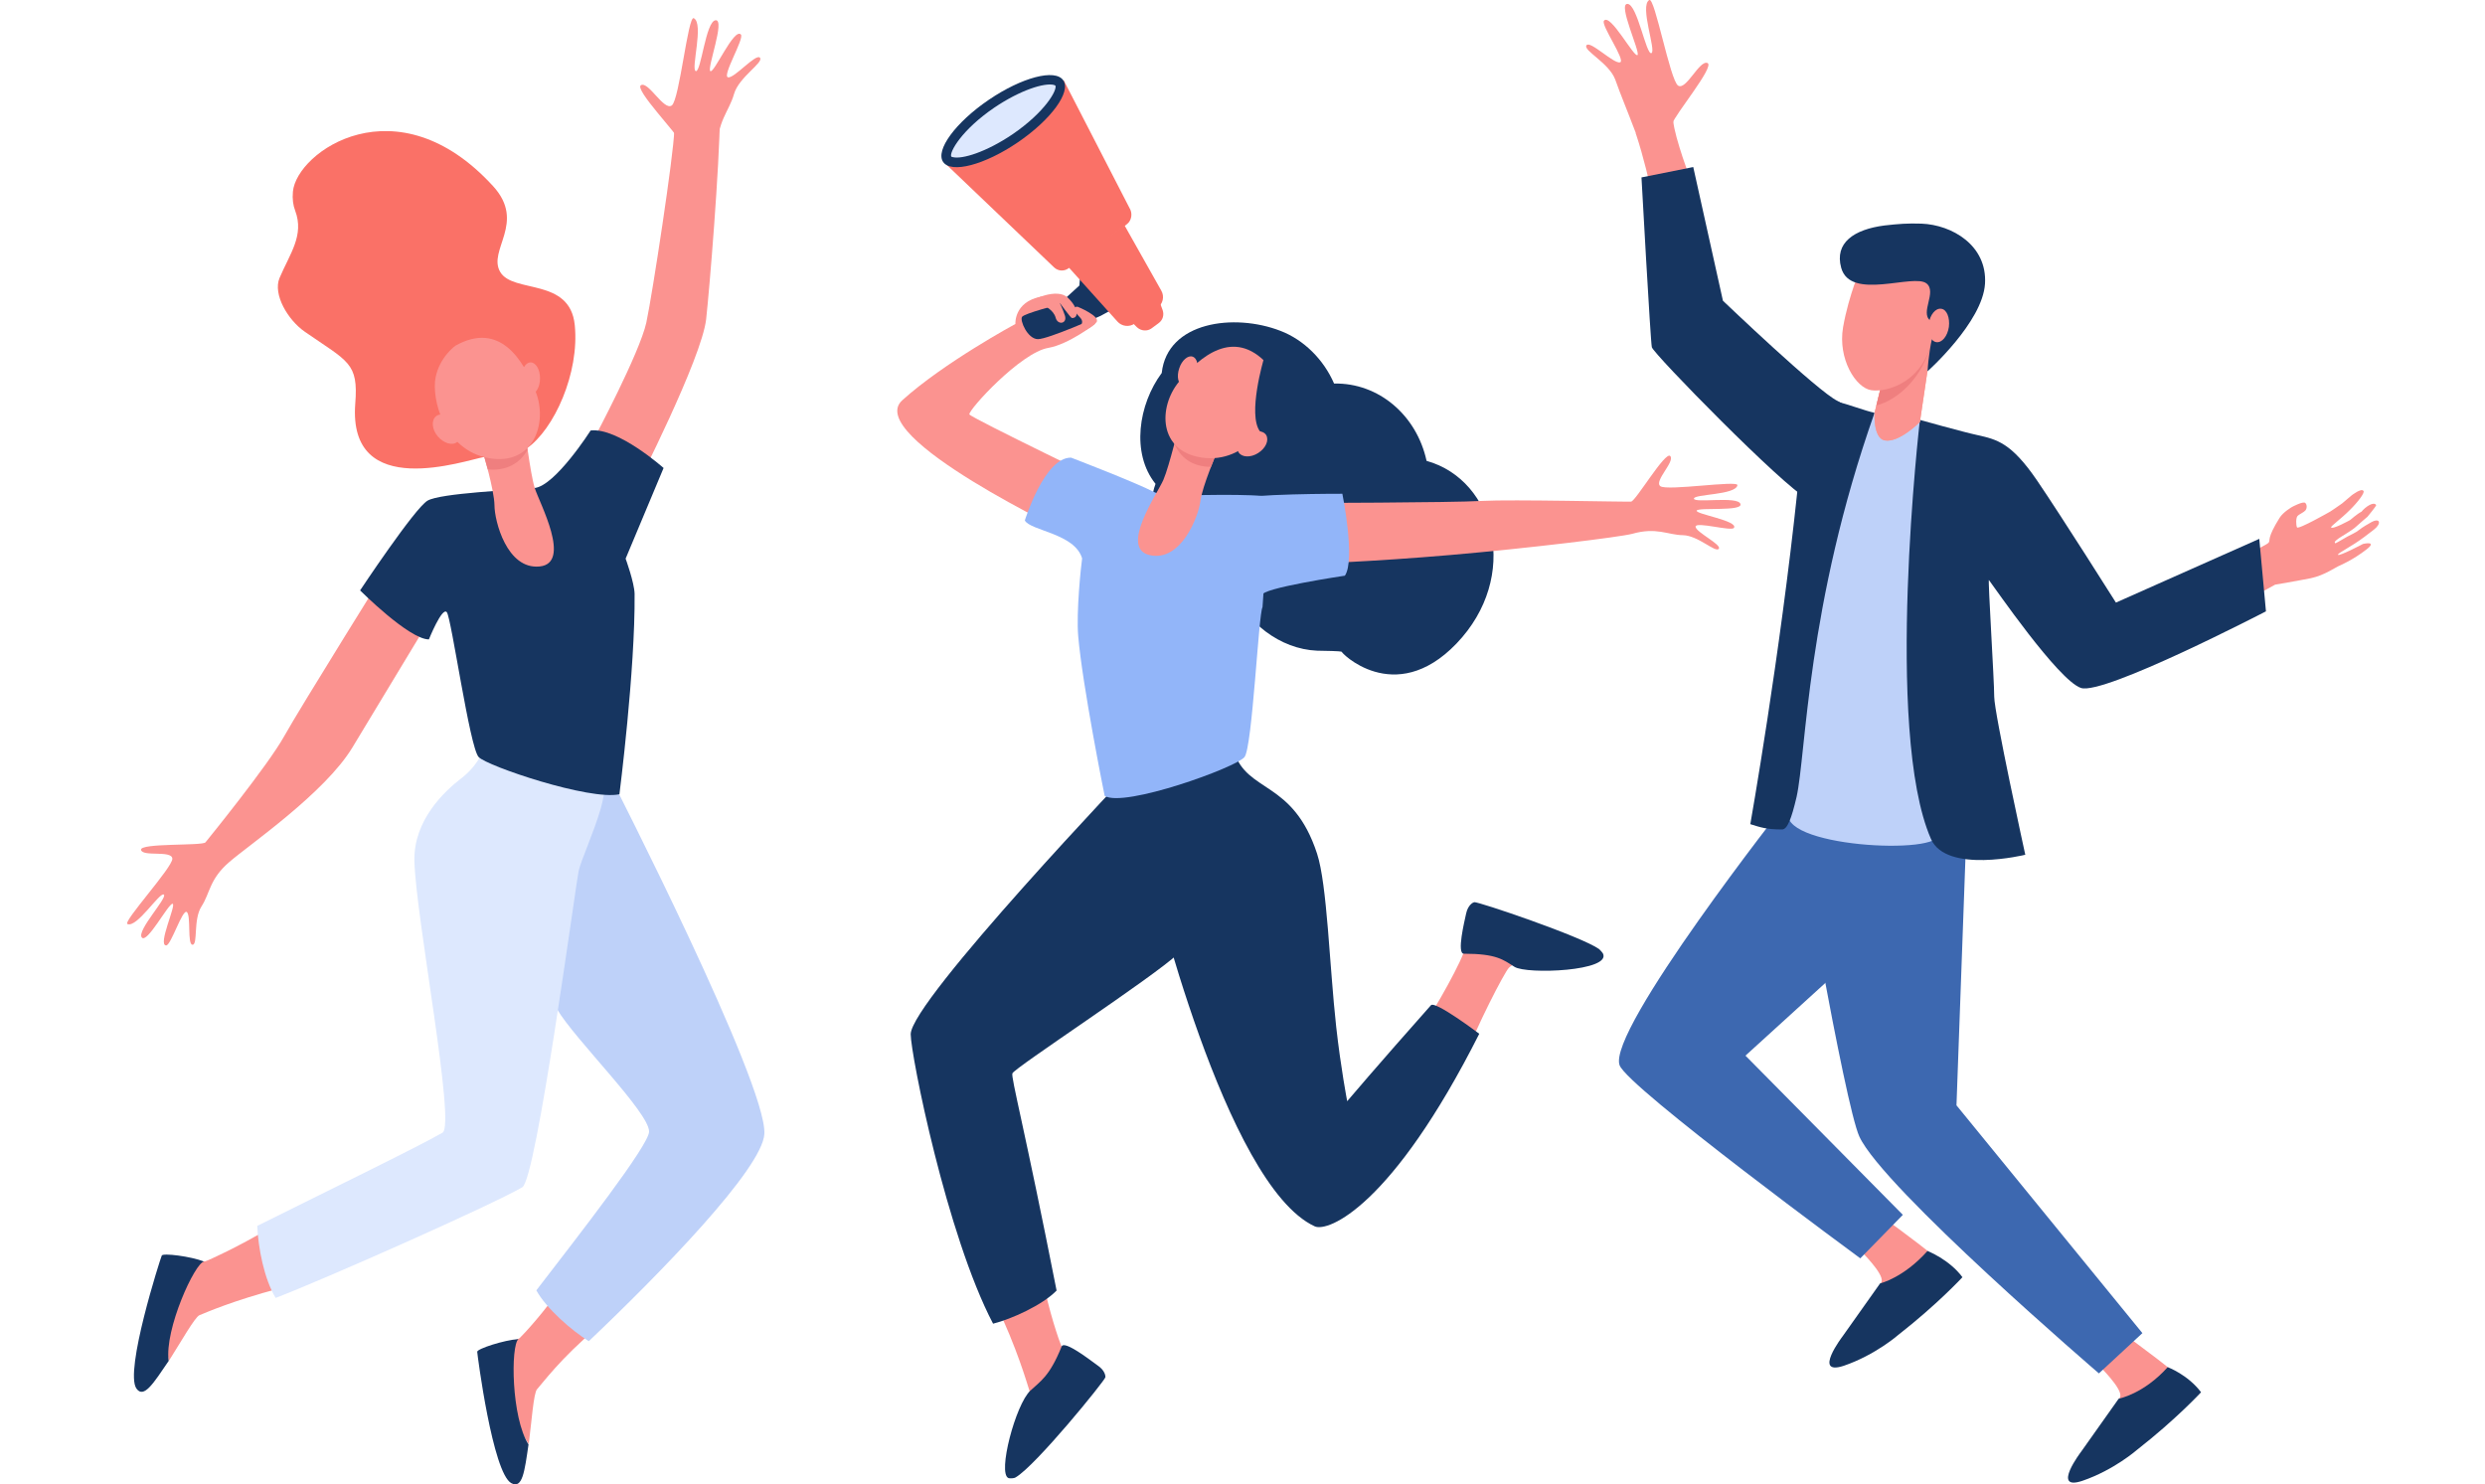 <?xml version="1.0" encoding="utf-8"?>
<!-- Generator: Adobe Illustrator 28.0.0, SVG Export Plug-In . SVG Version: 6.00 Build 0)  -->
<svg version="1.1" id="Capa_1" xmlns="http://www.w3.org/2000/svg" xmlns:xlink="http://www.w3.org/1999/xlink" x="0px" y="0px"
	 viewBox="0 0 1080 645" style="enable-background:new 0 0 1080 645;" xml:space="preserve">
<style type="text/css">
	.st0{fill:#163560;}
	.st1{fill:#FB9390;}
	.st2{fill:#BED1F9;}
	.st3{fill:#DDE8FE;}
	.st4{fill:#FA7167;}
	.st5{fill:#EF7F7F;}
	.st6{fill:#92B5F9;}
	.st7{fill:#3D68B0;}
	.st8{fill:#F7A491;}
</style>
<g>
	<path class="st0" d="M620,200.3c-4.3-19.8-20.8-34-40.2-33.6c-4.5-10.4-13.1-19-23.3-22.9c-20.1-7.8-49.2-4-51.6,18.3
		c-10.1,13.6-13.4,34.9-2.7,48.2c-7.1,19.4,8.7,41.7,32.9,44.9c6.4,15.4,21.2,26.9,37.3,27.6c3.9,0.1,9.8,0.1,10.8,0.5
		c-1.2-0.4,22.7,24.6,49.8-3.6C660.8,250.7,650.1,208.7,620,200.3z"/>
	<path class="st1" d="M487.7,213.3c0,0-66.1-31.9-66.4-33.2c-0.5-1.9,22.3-26.9,34.3-28.9c9.1-1.6,20.4-10.5,20.4-10.5
		s-12.2-14-23.8-11.7c-11.6,2.3-10.9,11.8-10.9,11.8s-31.1,16.8-49.2,33.2c-17.1,15.6,74,58.6,74,58.6L487.7,213.3z"/>
	<path class="st1" d="M452.9,554.5c2.8,15.3,7.6,28.7,8.3,30.3c0.3,0.8,3.4,3.5,3.7,4.3c-1.6,18.6-13.5,29.7-24.6,37.6
		c2.4-9.4,7.8-20.2,7.1-22.3c-1.1-3.3-5.4-18.5-14.6-37.6C442.1,565.7,445.4,560.1,452.9,554.5z"/>
	<path class="st0" d="M493.4,332.8l57.9,44c0,0-28.7,27.6-39.4,37.8c-10.8,10.2-71,49.5-71.9,51.9c-0.7,1.7,5.3,23.8,19.2,94.4
		c-6.1,6.3-19.6,12.4-27.6,14.4c-20.1-38.3-35.8-116.9-35.8-125.8C395.8,435.1,493.4,332.8,493.4,332.8z"/>
	<path class="st1" d="M655.8,420.6c-1.9,1.8-14.5,26.3-19.2,39.4c-7-4.4-11.2-9.7-19-12.6c6.2-8.9,18.2-30.4,19.2-35.5
		c2.3-12.1,5.1-13.9,5.1-13.9s40.7,13.8,43.4,17.6C687.8,419.4,663.4,413.1,655.8,420.6z"/>
	<path class="st0" d="M636.2,414.5c-3.2,0,0.3-14.2,1-17.5c0.8-3.7,3-4.8,3.5-4.9c1.4-0.4,46.6,14.9,54.3,20.4
		c0.5,0.4,1.4,1.5,1.6,1.8c4.2,7.8-33.1,9.3-38.4,5.9C653.3,417.1,650.4,414.5,636.2,414.5z"/>
	<path class="st0" d="M481,345.8c0,0,54.6-21.5,55.3-19.2c5.7,18.2,25.6,12.3,36.1,44.4c4.4,13.4,5.4,48.8,8.3,75.1
		c2,18,4.8,32.5,4.8,32.5s12.6-14.9,36.4-41.7c1.8-2.1,21,12.4,21,12.4c-37.9,75.1-65.7,86.3-71.5,83.7
		c-39.1-18-71.1-152.4-71.1-152.4C495.9,371.9,481,345.8,481,345.8z"/>
	<path class="st1" d="M565.2,218.6c0,0,65.1-0.1,79.1-0.9c12.6-0.7,62.7,0.5,64.6,0.3c2-0.2,14.9-22.1,17-19.8
		c2.2,2.4-7.2,10.9-4.3,13.1c2.9,2.2,34-2.7,33.5-0.4c-0.8,4.3-18.9,3.8-18.9,5.8c0,2.1,19-1.2,20.2,2.3c1.3,3.4-18.2,1.4-19,2.9
		s18.1,4.4,16.2,7.5c-1,1.7-16.7-2.9-16.7-0.5c0.1,2.4,11.5,7.8,10.1,9.6c-1.4,1.9-9-5.8-15.6-5.9c-6.6-0.1-11.4-3.6-22-0.6
		c-5.2,1.4-45.2,6.3-78.9,9.2c-34.6,3-62.9,3.9-62.9,3.9L565.2,218.6z"/>
	<g>
		<g>
			<path class="st1" d="M245,557.9c-8.4,12.5-18,22.6-19.2,23.7c-0.6,0.5-4.5,1.8-5.1,2.4c-5.5,17.3,1.6,32,9.1,43.6
				c1.2-9.4,2.1-22.2,3.6-23.8c2.3-2.5,10.1-13.3,26-26.7C251,572.5,250,566.1,245,557.9z"/>
			<path class="st0" d="M225.3,582c-6.2,0.4-17.9,4.2-17.9,5.5c0.1,1.5,6.7,52.6,14.8,57.1c4.9,2.7,5.8-5.2,7.5-16.8
				C222.2,616.1,221.9,584.9,225.3,582z"/>
			<path class="st1" d="M116.6,534.1c-12.9,7.7-25.8,13.6-27.4,14.1c-0.8,0.2-4.8-0.3-5.6,0c-12.3,13.3-12.2,29.7-10.3,43.4
				c5.1-8,11.4-19.2,13.4-20c3.2-1.3,14.6-6.3,34.6-11.6C115.7,552.1,117.7,543.5,116.6,534.1z"/>
			<path class="st1" d="M293,57.2c-0.1,9.1-9.4,70.4-12.1,83c-2.9,13.2-22.5,50-22.5,50l17.9,21.8c0,0,28.7-56.2,30.6-73.3
				c1.5-13.6,5.8-66.2,6-88.9C306.5,52.7,300,55.5,293,57.2z"/>
			<path class="st1" d="M170.4,243.5c0,0-39.9,63.9-46.9,76.5c-7,12.6-32.9,44.5-34.2,46.1s-28.8,0.2-28,3.3s13.4,0,13.6,3.8
				c0.2,3.7-21.7,27.5-19.5,28.4c4.1,1.8,14-14,15.8-12.8s-11.8,15.6-9.6,18.6c2.2,3.1,11.6-14.8,13.4-14.6c1.8,0.2-6.6,18-2.8,18.1
				c2.1,0.1,7.1-16,9-14.5s0.1,14.3,2.5,14.2c2.4-0.1,0.2-11,3.9-16.7c3.7-5.7,3.4-11.8,12-19.2c8.5-7.4,41.6-30,53.6-49.9
				s38.6-63.9,38.6-63.9L170.4,243.5z"/>
			<path class="st2" d="M265.7,338.5l-69.3,22.3c0,0,38.1,64.8,45.7,77.8c7.5,12.9,40,44.8,40,53.2c0,5.9-30.6,45.1-49,69
				c4.2,7.8,15.6,17.7,22.8,22.1c30.7-29.1,75.5-75,76.3-90.1C333.4,470.9,265.7,338.5,265.7,338.5z"/>
			<path class="st0" d="M88.7,548.3c-5.8-2.3-18-3.8-18.4-2.6C69.7,547,54,596,59.3,603.5c3.2,4.5,7.4-2.3,14-12
				C71.4,577.8,84.8,548.6,88.7,548.3z"/>
			<path class="st3" d="M251.5,378.5c0.9-4.3,6.6-16.8,9.5-26.8c2.4-8.3,2.9-17,1.3-25.5l0,0l-51-2.4l-1.9,3.8
				c-2.1,4.1-5.1,7.7-8.7,10.5c-7.6,5.8-21,18.4-20.6,36.1c0.6,24.6,18.1,114.8,12.2,118.1c-10.5,6.1-54.3,27.4-80.5,40.5
				c0.4,9.5,3,23.1,8,31.3c20.7-7.9,93.6-40.2,107.2-48.1C233.1,512.5,250,385.8,251.5,378.5z"/>
			<path class="st4" d="M128.3,91.6c4,10.7-2.3,18.6-6.8,29.2c-3,7.1,3.6,18.3,11,23.4c18.9,13.1,23.3,13.4,21.9,31.2
				c-3.3,42.8,47.9,24.6,56.1,23.2s14.4-1,18.4-3.7c11.9-8.2,23-32.8,20.9-53.6c-2.1-20.8-26.8-13.6-32.4-23.1s11.4-21.4-3.1-37.3
				c-41.8-45.7-85.4-15-87,2.4C127,86.5,127.4,89.3,128.3,91.6z"/>
			<path class="st0" d="M271.9,242.8c0,0,14.2-33.8,16.5-39.4c0,0-19.9-17.7-31.7-16.3c0,0-15.4,24.1-24.4,25s-40.9,2.2-46.5,5.5
				c-5.6,3.3-29.3,39-29.3,39s21.3,21.3,29.9,21.3c0,0,5.8-14.4,7.8-11.8c2,2.6,9.9,58.6,13.8,62.9c3.7,4,48.3,19,61.2,16.2
				c0,0,6.9-53.9,6.6-87.1C275.7,253.2,271.9,242.8,271.9,242.8z"/>
			<path class="st1" d="M209.8,196.2c0,0,5,16.6,5.1,23.4c0,6.8,5.4,28,19.6,26.6s-0.1-27.7-2.1-34.1s-4.4-26.7-4.4-26.7
				L209.8,196.2z"/>
			<path class="st5" d="M229.2,195.6c-0.8-5.5-1.3-10.1-1.3-10.1l-18.1,10.8c0,0,1,3.4,2.2,7.7C220.4,204.8,226.1,201.1,229.2,195.6
				z"/>
			<path class="st1" d="M198,150.2c0,0-6.9,4.8-8.7,13.9c-1.8,9.1,3.6,31.5,23.1,35c19.5,3.5,25.8-15.3,20.4-28.9
				C227.5,156.4,217.2,139.5,198,150.2z"/>
			<path class="st1" d="M234.7,164.4c0,3.8-1.8,6.9-4,6.9c-2.2,0-4-3.1-4.1-6.9s1.8-6.9,4-6.9C232.9,157.5,234.7,160.6,234.7,164.4z
				"/>
			<path class="st1" d="M197.8,183.4c2.6,3.1,2.9,7,0.9,8.7c-2.1,1.7-5.8,0.6-8.4-2.4s-2.9-7-0.9-8.7
				C191.5,179.2,195.2,180.3,197.8,183.4z"/>
		</g>
		<path class="st1" d="M311,8.8c-4.3,0.4-6.3,22.7-8.6,22.1c-2.3-0.6,3.7-20.8-0.9-23c-2.5-1.1-6.2,35.3-9.5,37.9
			c-3.4,2.6-10.1-10.5-13.4-8.8c-3.2,1.7,16.2,21.5,17.1,24.8c5.4,0.7,10.7,2.2,16,3.6c-0.1-12.7,5.2-17,7.3-24.5
			c2.1-7.4,13-13.7,11.3-15.8s-11.2,9.1-13.9,8.5s7.2-16.9,5.6-18.6c-3-3.1-11.8,17.3-13.3,15.9C307.2,29.7,315.3,8.4,311,8.8z"/>
	</g>
	<path class="st6" d="M468.6,276.5c-0.9-10.5,1.2-30.4,1.7-33.8c-3.2-10.9-22.5-12-24.9-16.5c0,0,8.5-27.5,20.1-27.3
		c0,0,27.2,10.4,36.4,15.1c0.1,0,3.2,1.4,4.6,1.4c8.9-0.1,39.8-1,45.5,0.7l-3.3,47.8c-1.7,2.7-4.4,60.6-7.8,65.1
		s-52.5,22.2-60.8,16.9C480,345.6,470.4,297.7,468.6,276.5z"/>
	<path class="st6" d="M536,217.2c5.7-2.7,47.4-2.6,47.4-2.6s5.8,28.7,1.1,35.6c0,0-36.9,5.5-35.9,8.5L536,217.2z"/>
	<path class="st1" d="M529.2,195.8c0,0-6.7,15.5-7.5,22c-0.8,6.5-8.3,26.4-21.9,23.5c-13.5-2.9,3.2-26.7,5.8-32.7
		c2.6-6,7.2-25.3,7.2-25.3L529.2,195.8z"/>
	<path class="st5" d="M510.5,193c1.4-5.2,2.4-9.7,2.4-9.7l16.3,12.4c0,0-1.4,3.2-2.9,7.2C518,202.9,512.9,198.7,510.5,193z"/>
	<path class="st1" d="M550.7,158.1c0,0,4.9,6.5,3.8,15.5c-1.1,8.9-12.9,28-32,25.3s-19.2-22-10.1-33
		C521.5,154.9,536.2,142.4,550.7,158.1z"/>
	<path class="st1" d="M512.5,160.1c-1.2,3.5-0.5,6.9,1.6,7.6c2,0.7,4.7-1.6,5.8-5.1c1.2-3.5,0.5-6.9-1.6-7.6
		C516.3,154.3,513.6,156.6,512.5,160.1z"/>
	<path class="st0" d="M461.4,585.2c1.2-2.9,13,6.4,15.7,8.3c3.1,2.1,3.4,4.5,3.3,5.1c-0.2,1.4-30.2,38.4-39,43.5
		c-0.8,0.5-2.6,0.5-3.1,0.3c-4.9-1.9,3.1-32.1,9.5-38C452,600.4,456.1,598.4,461.4,585.2z"/>
	<path class="st0" d="M549.2,156.2c0,0-7.1,24-1.6,31.3s-2.1,16-2.1,16s17-20.3,14.6-30.4C557.7,163.1,549.2,156.2,549.2,156.2z"/>
	<path class="st1" d="M541.8,188.8c-3.3,2.1-4.8,5.5-3.5,7.8c1.4,2.2,5.2,2.4,8.5,0.3c3.3-2.1,4.8-5.5,3.5-7.8
		C548.9,186.9,545.1,186.8,541.8,188.8z"/>
	<g>
		<path class="st4" d="M504,131.3l1.3,3.5c0.7,2,0.1,4.3-1.7,5.6l-3.1,2.3c-1.9,1.4-4.6,1.2-6.4-0.5l-2.7-2.7L504,131.3z"/>
		<path class="st0" d="M486.9,136.8l-5.1-1.4l-3.5,1.9c0,0-22.7,10.1-27.2,10.1c-4.5,0-8-8.2-6.9-9.7c1.1-1.5,15.8-5.3,15.8-5.3
			l9.1-8.3l0.5-6L486.9,136.8z"/>
		<path class="st4" d="M488.7,97.9l16,28.4c1.5,2.6,0.7,5.9-1.8,7.6l-9.7,6.7c-2.4,1.7-5.7,1.3-7.6-0.9l-21.4-23.8L488.7,97.9z"/>
		<path class="st4" d="M489.8,97.4l-25.4,19.2c-1.9,1.4-4.5,1.3-6.3-0.4l-46.6-44.5l50.8-36.8l29,56.3
			C492.2,93.4,491.6,96,489.8,97.4z"/>
		<path class="st0" d="M429.7,43.4c-14.4,9.8-23.3,21.9-19.8,27c3.5,5.1,18,1.3,32.4-8.5c14.4-9.8,23.3-21.9,19.8-27
			C458.6,29.8,444.1,33.6,429.7,43.4z"/>
		<path class="st3" d="M414.1,68.3c4.1,1,14.5-2.2,25.9-9.9c14.2-9.7,19.5-19.2,18.7-21.2l0,0c0,0-0.2-0.1-0.7-0.3
			c-4.1-1-14.5,2.2-25.9,9.9c-14.2,9.7-19.5,19.3-18.7,21.2l0,0C413.4,68.1,413.6,68.2,414.1,68.3z"/>
	</g>
	<path class="st1" d="M448,130.7l6,2.3c0,0,3.9,1.7,4.8,5.1s5.2,2.6,4-1s-2.4-5.7-2.4-5.7s4.9,6.7,5.4,6.8c2.9,0.3,3.3-3.9-1.6-8.7
		C459.4,124.7,448,130.7,448,130.7z"/>
	<path class="st1" d="M468.3,133.3c0,0,10.3,4.2,8.2,6.8s-8.2,5.4-8.4,4c-0.2-1.4,4-3.3,1.3-6.1
		C468.6,137.2,464.9,133.3,468.3,133.3z"/>
	<g>
		<path class="st1" d="M821.1,531.1c0,0,24,17.3,27.8,22.5c5.5,7.4-40.7,21.4-35.7,12.7c1.2-2,4.5-8.8,4.6-9.4
			c0.8-3.5-9-13.1-9-13.1L821.1,531.1z"/>
		<path class="st0" d="M800.8,580.8l16.3-23c0,0,10.2-2.4,20.6-14.1c0,0,9.4,3.6,15.2,11.4c0,0-10.9,11.8-27.8,25
			c0,0-10,8.8-23.8,13.5C787.6,598.1,800.8,580.8,800.8,580.8z"/>
		<path class="st1" d="M1021.9,215.4c0,0-3,2.6-4,3.4c-1.2,0.9-5.1,3.5-5.1,3.5s-14,8-14.5,6.9s-0.5-4.1,0.2-4.9
			c0.7-0.8,2.7-1.6,3.4-2.4c0.7-0.8,0.9-2.4,0-3.3s-5.7,1.7-5.7,1.7s-3.9,2.2-5.5,4.8c-5.6,9-3.9,9.5-4.7,10.7
			c-0.9,1.4-20.6,10.3-20.6,10.3s-58.8,24.4-62,25.8h0c-0.4,2.7,1,5.2,1.8,7.6c1.4,8.4,3.9,9,5.8,17.1c9-4.6,71.5-39,77.8-42.5
			c0,0,9.5-1.6,15.5-2.8c5.9-1.2,11.1-5,12.8-5.6c0.2-0.1,5.6-2.4,11.4-6.9c5-3.9-1.5-2.4-1.5-2.4s-10.6,5.6-10.9,4.7
			c-0.2-0.7,5.7-3.4,11.4-7.7c1.4-1.1,2.9-2.2,4.2-3.2c3.4-2.6,2.8-5.4-1.2-3.2c-1.4,0.8-3.7,2.1-5.2,3.3c-1.6,1.3-3.5,2-5.1,2.9
			c-3.1,1.8-5.3,3.1-5.3,2.9c0-0.2-0.8-0.3,0.7-1.5c1.8-1.5,6.3-3.7,8.8-6.1c1.4-1.3,4.5-3.9,4.5-3.9s4-4.8,3.8-5.1
			c-1.1-1.7-4.7,0.8-6.4,2.9c-1.7,0.8-4.9,3.6-4.9,3.6s-7.7,4.3-8.3,3.2c-0.2-0.5,4.2-3.6,8-7.4c3.6-3.5,6.7-7.6,6.1-8.4
			C1026.3,211.9,1021.9,215.4,1021.9,215.4z"/>
		<path class="st7" d="M857.9,353.1l-3.8,18.8l-95.5,86.9l68.4,69.2l-18.5,18.9c0,0-101-74.2-104.6-83.9
			c-5.6-15,72.4-114.1,72.4-114.1L857.9,353.1z"/>
		<path class="st1" d="M924.8,581.1c0,0,24,17.3,27.8,22.5c5.5,7.4-40.7,21.4-35.7,12.7c1.2-2,4.5-8.8,4.6-9.4
			c0.8-3.5-9-13.1-9-13.1L924.8,581.1z"/>
		<path class="st0" d="M904.5,630.9l16.3-23c0,0,10.8-2,21.3-13.7c0,0,8.7,3.2,14.5,10.9c0,0-10.9,11.8-27.8,25
			c0,0-10,8.8-23.8,13.5C891.3,648.2,904.5,630.9,904.5,630.9z"/>
		<path class="st7" d="M854.6,361.8l-4.3,118.6l80.8,99l-18.9,17.5c0,0-93.8-80.5-104.1-102.9c-6.4-13.9-27.9-139.6-27.9-139.6
			L854.6,361.8z"/>
		<path class="st2" d="M777.6,352.1c7.8-17.5,6.9-143.2,37.1-172.7c10.6,1.8,18.2,2.8,20,3.3c1.6,13,3.3,60.5,4.4,104
			c0.7,29,0,59.4,3.5,75.5C844.8,372.1,770.5,368.1,777.6,352.1z"/>
		<path class="st0" d="M859.4,189.1c8.5,1.9,14.7,3.3,25.9,19.7c10.7,15.7,34.3,53.1,34.3,53.1l62.3-27.7l2.9,31.5
			c0,0-70.5,36.6-80.4,33.3c-9.9-3.3-37.9-44.2-40-46.9c-0.5-0.6,2.3,43.6,2.3,50.7s13.5,68.7,13.5,68.7s-34.3,8.4-41-6.9
			c-20.5-47-4.8-182.1-4.8-182.1S853.3,187.8,859.4,189.1z"/>
		<path class="st1" d="M710.9,57.9c3.6,10.8,6.2,22.7,6.2,22.7l17.8-2c0,0-7.1-18.8-7.7-26C720.3,52.3,716.7,55.2,710.9,57.9z"/>
		<path class="st0" d="M807.7,186.7c0,0-12.3,34.9-22.4,29.9s-66.8-62.9-67.4-65.7c-0.6-2.8-4.5-73.8-4.5-73.8l22.5-4.5l12.9,58.1
			c0,0,41.5,39.7,49.9,43.6C807.1,178.4,807.7,186.7,807.7,186.7z"/>
		<path class="st0" d="M774.5,360.5c-6.8,0-9.3-0.9-13.8-2.3c0,0,12.9-72.9,20.5-145.3c3-28.6,5.7-40.3,17.5-38.2
			c3.4,0.6,12.6,4.1,16,4.7c-29.6,83.8-29.7,148.3-33.9,167C778.6,355.8,776.8,360.5,774.5,360.5z"/>
		<path class="st8" d="M817.8,166.7l-3.1,12.7c0,0-0.7,11,4.4,12c6.2,1.2,15.3-8,15.3-8l5.3-35.7L817.8,166.7z"/>
		<path class="st1" d="M817.8,166.7l-3.1,12.7c0,0-0.7,11,4.4,12c6.2,1.2,15.3-8,15.3-8l5.3-35.7L817.8,166.7z"/>
		<path class="st5" d="M839.7,147.8l-21.9,18.9l-2.3,9.5C823.8,174.2,835.8,165,839.7,147.8z"/>
		<path class="st1" d="M817.7,115c-5.3,0-10.1,3.7-11.9,9c-1.5,4.4-3.5,10.9-4.8,18.3c-2.3,13.7,5.5,26.3,12.3,27.3
			c6.8,1,23-3.5,26.6-23c1.5-8.3,3.6-19.3-3.3-25C831.3,117.1,823.8,115,817.7,115z"/>
		<path class="st0" d="M837.7,161.4c0,0,24-21.4,25-38.1c1-16.7-14.4-25.6-27.6-26.1c-6-0.2-10,0.1-16.1,0.8
			c-13.2,1.7-21.8,7.5-18.8,18.4c4,14.5,31.5,2.3,37.1,6.8c4.6,3.7-2.9,12.7,1.6,16.1c4.2,3.2,2.1,2.1,0.7,8.2
			C838.2,153.6,837.7,161.4,837.7,161.4z"/>
		<path class="st1" d="M847,142.1c-0.6,4-3,7-5.5,6.6c-2.4-0.4-3.9-3.9-3.3-7.9c0.6-4,3-7,5.5-6.6
			C846.1,134.5,847.5,138.1,847,142.1z"/>
	</g>
	<path class="st1" d="M707.3,1.7c4.3,0.1,8.1,22.2,10.4,21.4c2.3-0.8-5.3-20.6-0.9-23.1c2.4-1.3,9,34.8,12.5,37.2
		c3.5,2.3,9.3-11.3,12.8-9.8c3.3,1.4-14.5,22.8-15.2,26.2c-5.3,1.1-10.5,3-15.7,4.9c-4.8-12.6-6.6-16.6-9.2-23.9
		c-2.7-7.3-14.1-12.7-12.5-14.9c1.5-2.3,11.9,8.2,14.6,7.4c2.6-0.8-8.5-16.3-7-18.1c2.8-3.4,13.2,16.4,14.6,14.9
		C712.8,22.3,703,1.6,707.3,1.7z"/>
</g>
</svg>
